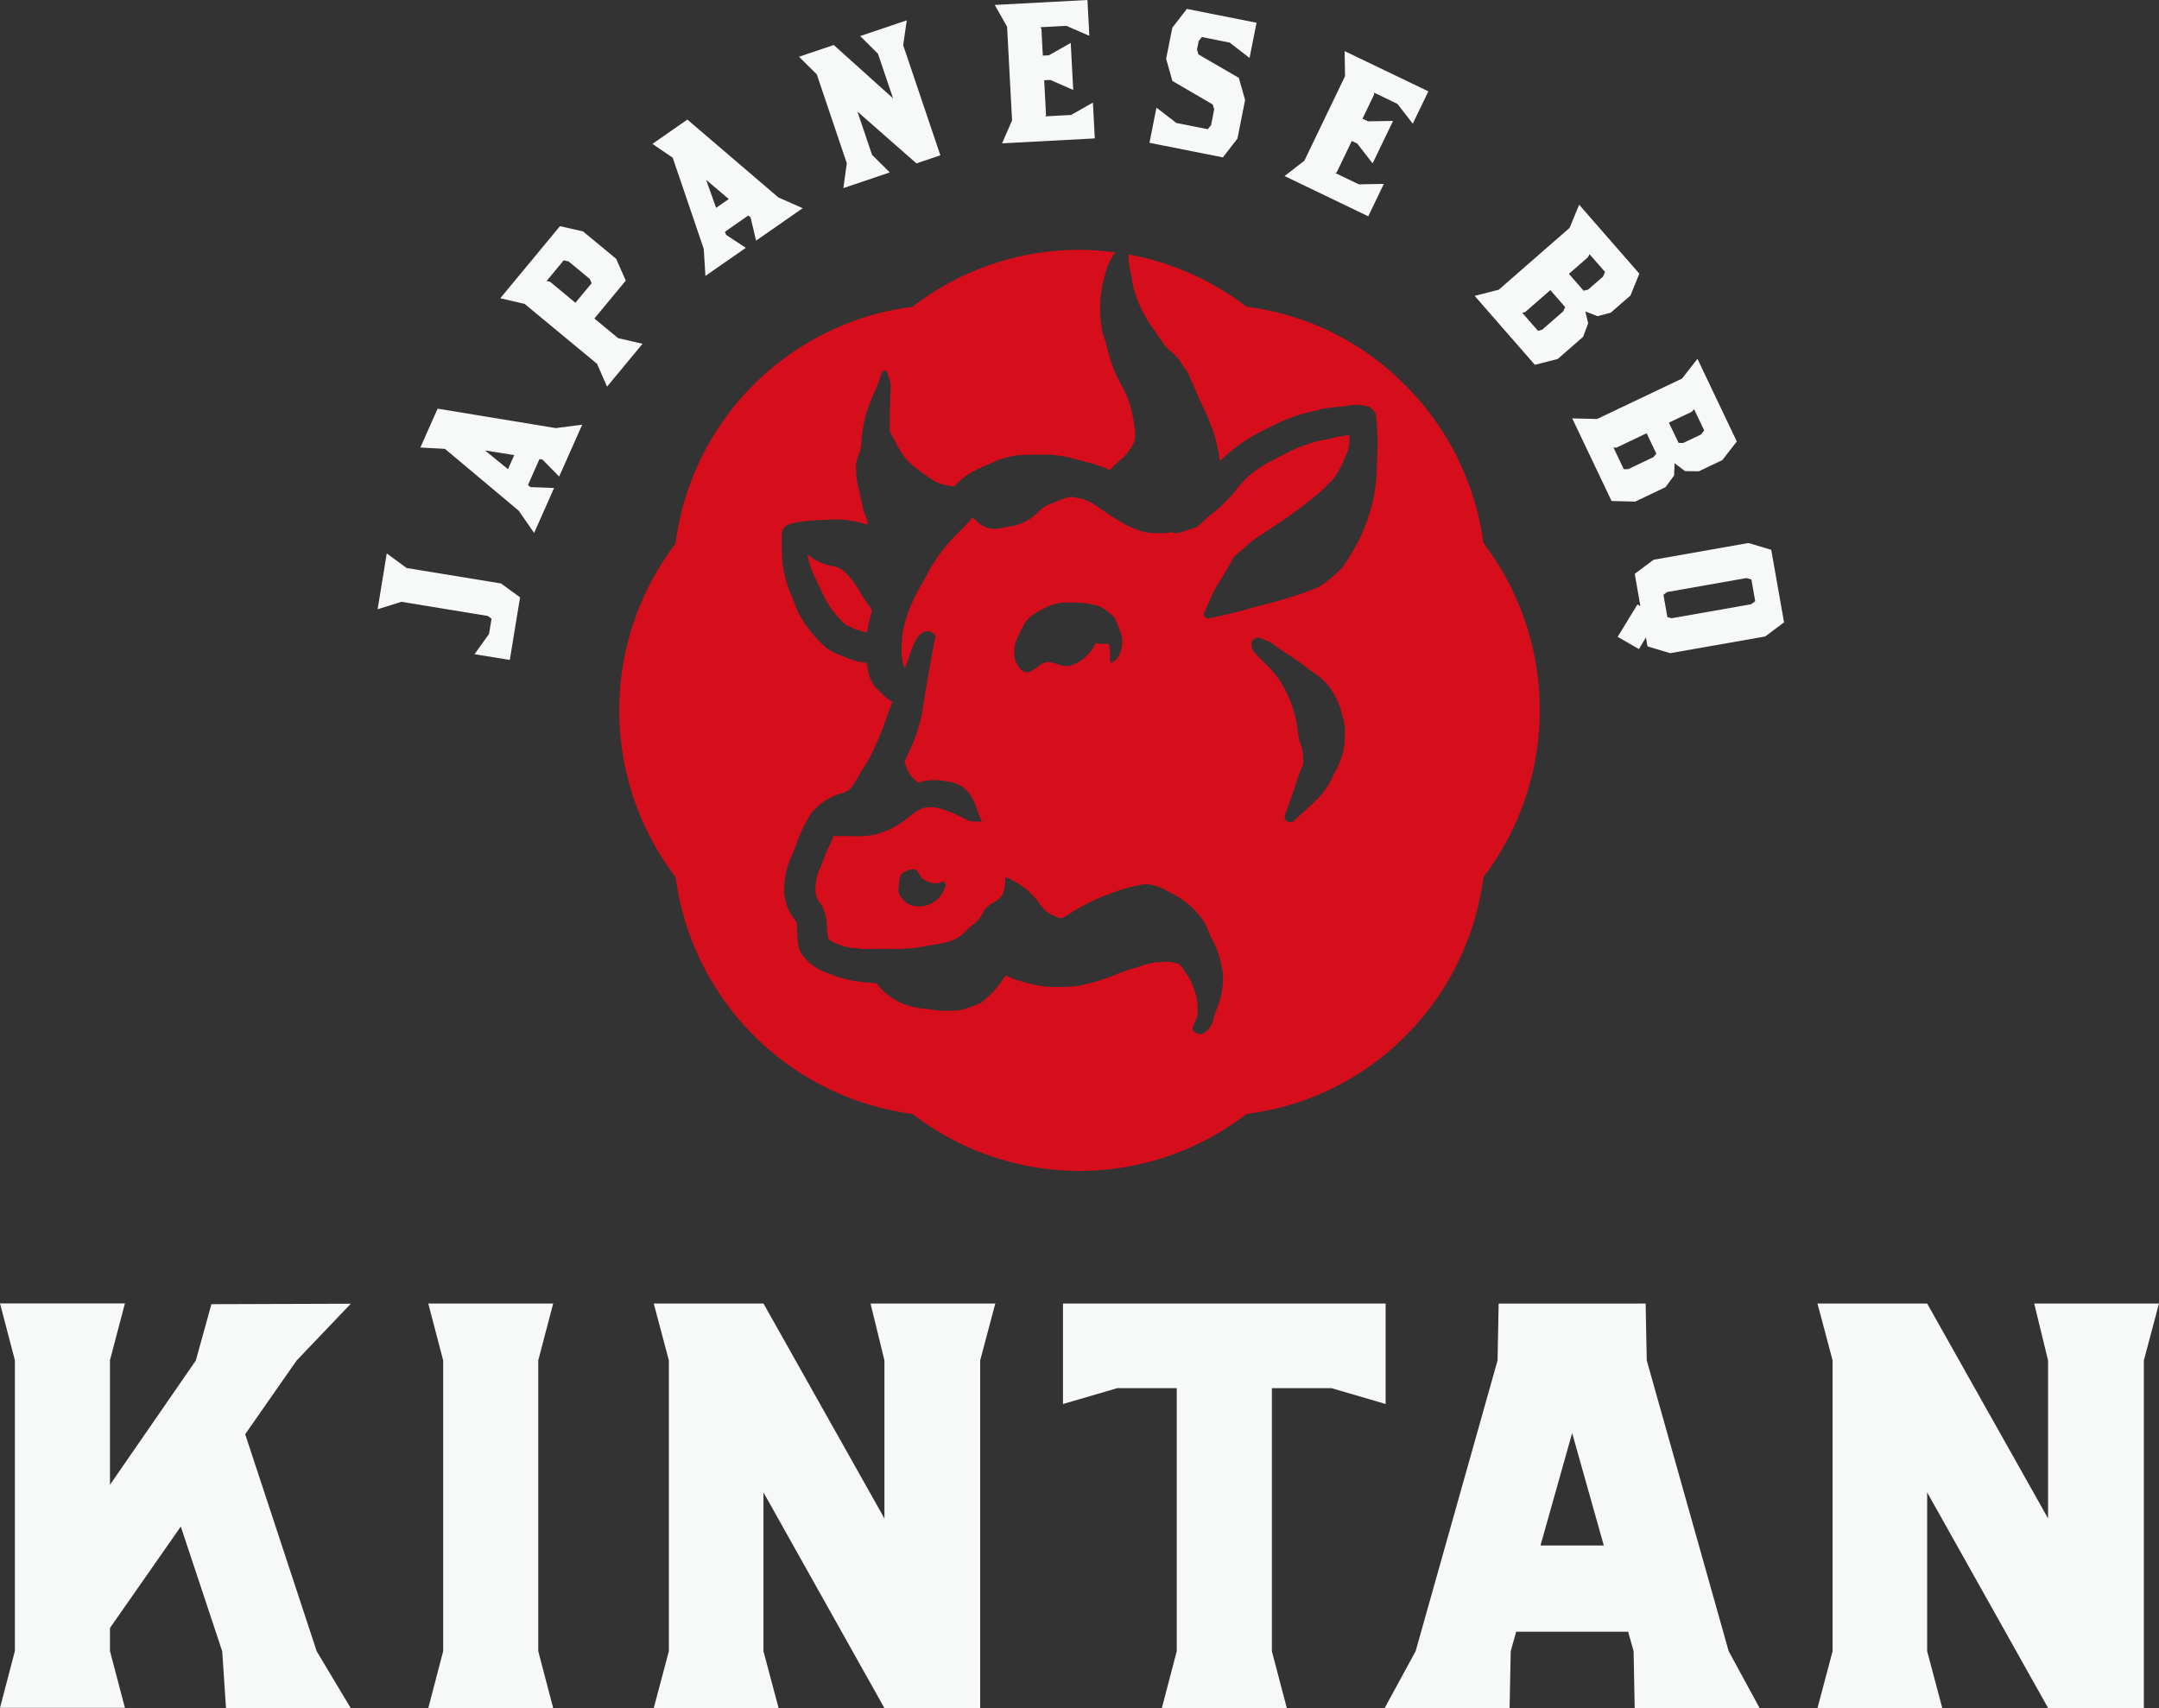 <svg xmlns="http://www.w3.org/2000/svg" xmlns:xlink="http://www.w3.org/1999/xlink" width="300" height="237.383" viewBox="0 0 300 237.383">
  <rect x="0" y="0" width="300" height="237.383" fill="#333333" stroke="none"/>
  <defs>
    <clipPath id="clip-path">
      <rect id="Rectangle_21" data-name="Rectangle 21" width="299.999" height="237.381" fill="none"/>
    </clipPath>
  </defs>
  <g id="kintan-logo-onblack" transform="translate(0 0)">
    <path id="Path_888" data-name="Path 888" d="M33.276,37.257l.345-2.109-.5-.377L21.093,32.8l-3.3,1.035,1.268-7.759,2.769,2.032,13.1,2.141,2.654,1.932-1.424,8.7-4.9-.8Z" transform="translate(34.68 50.832)" fill="#f7f8f8"/>
    <path id="Path_889" data-name="Path 889" d="M31.978,27.667l.87-1.952-4.067-.652Zm7.113,1.023-2.327-2.362-.41-.065-1.6,3.619.363.277,3.268.124-2.772,6.246-2.147-3.094.08.068L23.216,24.845l-3.409-.186,2.395-5.4,16.418,2.7,3.675-.475Z" transform="translate(38.606 37.532)" fill="#f7f8f8"/>
    <path id="Path_890" data-name="Path 890" d="M34.009,21.306l2.259-2.725L36,17.988l-2.925-2.424L32.39,15.4l-2.374,2.869.481.121Zm7-3.079-4.362,5.264,3.3,2.728,3.391.787-4.931,5.954-1.389-3.17L26.958,21.462l-3.386-.787,8.293-10.018,3.2.728L39.677,15.2Z" transform="translate(45.944 20.772)" fill="#f7f8f8"/>
    <path id="Path_891" data-name="Path 891" d="M39.589,17.9l1.758-1.221L38.2,14.007Zm5.553,4.559-.767-3.229-.316-.265-3.25,2.262.174.431,2.731,1.8-5.612,3.9-.236-3.76.035.1L33.558,10.937,30.742,9.009l4.851-3.374L48.23,16.449l3.386,1.5Z" transform="translate(59.919 10.983)" fill="#f7f8f8"/>
    <path id="Path_892" data-name="Path 892" d="M52.622.958l-.5,3.456,5.167,15.3-3.324,1.127-8.2-7.2,2.026,6,2.471,2.454-6.45,2.179.478-3.45L40.118,8.469,37.647,6.018l4.828-1.631L50.717,11.8l-2.1-6.2L46.149,3.146Z" transform="translate(73.377 1.866)" fill="#f7f8f8"/>
    <path id="Path_893" data-name="Path 893" d="M59.753,0,46.869.684,48.585,3.71l.693,13.017-1.389,3.194,12.885-.687-.262-4.978-3.029,1.719-3.58.192.091-.192-.251-4.819.84-.05L57.775,12.5,57.43,5.963,54.4,7.682l-.849.047-.192-3.716-.147-.23,3.613-.192,3.191,1.389Z" transform="translate(91.352)" fill="#f7f8f8"/>
    <path id="Path_894" data-name="Path 894" d="M57.338,3.033l-.861,4.323.867,3.076,5.6,3.262.212.687-.436,2.2-.46.557-4.374-.87-2.754-2.132-.97,4.89,10.2,2.026,2.023-2.61,1.065-5.361L66.577,10,60.956,6.737l-.186-.681L61,4.891l.434-.56,3.878.77,2.757,2.135.97-4.893L59.358.42Z" transform="translate(105.56 0.818)" fill="#f7f8f8"/>
    <path id="Path_895" data-name="Path 895" d="M80.506,8l-2.165,4.494L76.209,9.743,72.953,8.177l.012.271L71.352,11.8l.761.366,3.486-.056-2.84,5.9-2.132-2.751-.758-.366-2.091,4.35-.174.121,3.232,1.557,3.477-.056-2.159,4.5L60.526,19.77l2.752-2.132,5.65-11.746-.056-3.483Z" transform="translate(117.97 4.694)" fill="#f7f8f8"/>
    <path id="Path_896" data-name="Path 896" d="M82.576,19.257l2.05,2.345.628-.162,2.067-1.8.271-.655-2.156-2.465-.218.434Zm-6.482,5.412,2.191,2.507.587-.165,2.943-2.569.242-.563L80,21.513l-3.5,3.052Zm8.768-.189.392,1.654-.708,1.876-3.521,3.073-3.179.814-8.364-9.582,3.353-.858,9.838-8.591L84,9.646l8.364,9.582-1.233,3.038L88.4,24.645l-1.849.492Z" transform="translate(135.427 18.801)" fill="#f7f8f8"/>
    <path id="Path_897" data-name="Path 897" d="M87.51,25.777l1.342,2.813.646.012,2.483-1.18.434-.557L91.008,23.91l-.327.36Zm-7.7,3.465,1.427,3h.616l3.527-1.681.386-.475-1.348-2.837-4.194,2Zm8.49,2.182-.068,1.7-1.188,1.616L82.83,36.748l-3.285-.077L74.08,25.187l3.456.08,11.8-5.615,2.141-2.743,5.468,11.484L94.93,30.985l-3.265,1.554-1.908-.024Z" transform="translate(144.389 32.957)" fill="#f7f8f8"/>
    <path id="Path_898" data-name="Path 898" d="M83.081,32.405l-.5.383.543,3.091.593.165L94.762,34.1l.569-.422L94.8,30.659l-.681-.2ZM80.143,38.71,79.17,40.33l-2.949-1.7,2.743-4.5.413.248-.787-4.5,2.625-1.964,13.174-2.324,3.167.944,1.781,10.083-2.628,1.964L83.508,40.9l-3.147-.947Z" transform="translate(148.562 49.872)" fill="#f7f8f8"/>
    <path id="Path_899" data-name="Path 899" d="M35.459,61.428H20.18l2.067,7.9v40.408l-2.067,7.9H37.533l-2.073-7.9V69.325l2.073-7.9Z" transform="translate(39.333 119.728)" fill="#f7f8f8"/>
    <path id="Path_900" data-name="Path 900" d="M76.159,61.428H60.924l1.929,7.9V91.29l-16.8-29.862H30.8l2.1,7.9v40.408l-2.1,7.9H48.145l-2.1-7.9V87.669l16.8,29.963H76.159V69.325l2.1-7.9Z" transform="translate(60.041 119.728)" fill="#f7f8f8"/>
    <path id="Path_901" data-name="Path 901" d="M81.182,61.428h-31.1V75.386l7.532-2.2h8.275v36.551l-2.067,7.9H81.182l-2.076-7.9V73.183h8.278l7.529,2.2V61.428Z" transform="translate(97.624 119.728)" fill="#f7f8f8"/>
    <path id="Path_902" data-name="Path 902" d="M130.986,61.428H115.751l1.923,7.9V91.284l-16.8-29.857H85.635l2.1,7.9v40.408l-2.1,7.9h17.338l-2.1-7.9V87.666l16.8,29.957v.009h13.312V69.325l2.1-7.9Z" transform="translate(166.911 119.728)" fill="#f7f8f8"/>
    <path id="Path_903" data-name="Path 903" d="M15.28,61.42H0l2.067,7.9v40.408L0,117.621H17.356l-2.076-7.895v-3.2l9.841-14.1,5.757,17.344.525,7.9H48.74l-4.73-7.9L34.068,79.6l7.143-10.236,7.529-7.9-19.364.062-2.171,7.839L15.28,86.626V69.318l2.076-7.9Z" transform="translate(0.001 119.714)" fill="#f7f8f8"/>
    <path id="Path_904" data-name="Path 904" d="M91.292,79.42l4.4,15.63h-8.8Zm8.145-17.992H81.077l-.15,7.9L69.543,109.734l-4.3,7.9H82.6l.156-7.9.755-2.7H99.072l.758,2.7.153,7.9h17.352l-4.294-7.9L101.658,69.326l-.156-7.9Z" transform="translate(127.164 119.729)" fill="#f7f8f8"/>
    <g id="Group_791" data-name="Group 791" transform="translate(0 0.001)">
      <g id="Group_790" data-name="Group 790" clip-path="url(#clip-path)">
        <path id="Path_905" data-name="Path 905" d="M93.136,11.772A37.975,37.975,0,0,0,69.912,19.7c-.027.015-.077-.015-.091,0A38.071,38.071,0,0,0,37.009,52.5c0,.029,0,.062,0,.091a38.21,38.21,0,0,0,0,46.357,38.291,38.291,0,0,0,32.812,32.9c.024,0,.062,0,.091,0a37.983,37.983,0,0,0,46.448,0c.029,0,.059,0,.091,0a37.693,37.693,0,0,0,21.929-10.782A38.1,38.1,0,0,0,149.26,98.953a38.357,38.357,0,0,0,0-46.448,38.123,38.123,0,0,0-10.971-22.027A37.59,37.59,0,0,0,116.451,19.7c-.024-.015-.068.015-.091,0a37.986,37.986,0,0,0-16.409-7.281v.094a8.751,8.751,0,0,0,.28,2.395c.121.416.195,1.115.277,1.566a16.672,16.672,0,0,0,2.949,6.361c1.489,2.244,1.808,2.607,2.489,3.132a6.575,6.575,0,0,1,1.566,1.935c.221.363.5.655.549.737s.3.64.557,1.2c.858,1.852.879,2.079,1.286,2.949.227.475.6,1.245.835,1.749a13.831,13.831,0,0,1,.551,1.383c.074.251.283.643.369.923a27.26,27.26,0,0,1,.923,3.778,1.253,1.253,0,0,0,.091.46c.029,0,.436-.386.917-.829a23.371,23.371,0,0,1,5.9-3.778,22.732,22.732,0,0,1,6.267-2.306c.31-.065.764-.2,1.017-.274a17.45,17.45,0,0,1,2.12-.277c.95-.091,1.9-.218,2.117-.277a5.748,5.748,0,0,1,2.4.277,2.24,2.24,0,0,1,.917,1.014,35.5,35.5,0,0,1,.189,5.53c-.041.56-.062,1.814-.091,2.672a23.1,23.1,0,0,1-1.295,6.45,23.973,23.973,0,0,1-1.475,3.409,3.361,3.361,0,0,0-.274.463.96.96,0,0,1-.183.369c-.127.174-.445.72-.737,1.2s-.714,1.017-.829,1.2a19.465,19.465,0,0,1-2.769,2.4c-.849.634-4.8,1.94-8.11,2.763-1.115.277-2.651.731-3.406.923-2.374.6-4.294,1.012-4.424,1.012a.608.608,0,0,1-.369-.274c-.23-.36-.189-.36.369-1.569.2-.436.369-.808.369-.829a13.905,13.905,0,0,1,1.194-2.3c.563-.87,1.675-2.787,2.032-3.5a6.616,6.616,0,0,1,1.014-.92c.451-.377.8-.7.829-.737a15.124,15.124,0,0,1,1.654-1.292c.268-.136,3.48-2.277,4.149-2.763,1.787-1.3,3.831-2.869,4.609-3.595.307-.286.74-.767,1.014-1.012.914-.829,1.475-1.743,2.392-3.964a4.227,4.227,0,0,0,.463-1.935c.012-.546-.027-.84-.094-.832s-.543.094-1.106.186-1.321.28-1.654.369-1,.171-1.475.277a20.521,20.521,0,0,0-4.887,1.935c-3.371,1.654-4.757,2.675-6.264,4.515a18.742,18.742,0,0,1-3.784,3.778c-.156.118-.664.6-1.106,1.014l-.826.737-1.475.46c-1.265.4-1.542.481-1.657.369a.6.6,0,0,0-.554-.091,10.39,10.39,0,0,1-1.843.091,6.644,6.644,0,0,1-2.492-.369,15.069,15.069,0,0,1-3.038-1.475c-.038-.053-.366-.215-.737-.46-.743-.484-1.02-.7-2.3-1.566a5.853,5.853,0,0,0-2.489-1.014c-1.112-.248-1.076-.257-3.5.737a4.276,4.276,0,0,0-2.026,1.292A6.755,6.755,0,0,1,83.457,50.2c-.4.065-1.029.195-1.38.277a3.416,3.416,0,0,1-3.226-1.014A2.582,2.582,0,0,0,78.2,49c-.035,0-.086.121-.18.274s-.755.832-1.383,1.475a24.564,24.564,0,0,0-4.055,4.978c-.1.165-.407.743-.649,1.2s-.6,1.091-.826,1.475a21.848,21.848,0,0,0-2.395,5.807c-.451,1.8-.375,5.061.091,5.53.077.08.074.109.091.091a10.449,10.449,0,0,0,.457-1.2c.843-2.539,1.295-3.332,2.032-3.686a1.213,1.213,0,0,1,1.475.183l.274.277-.274,1.383c-1.135,6.2-1.4,7.98-1.569,9.216a22.94,22.94,0,0,1-1.84,5.53l-.646,1.383.277.737A3.8,3.8,0,0,0,70.372,85.5l.457.369.369-.186a7.866,7.866,0,0,1,3.686,0c3.557.463,3.778,3.734,4.7,5.621-.2-.15-1.637-.05-1.843-.183-8.452-4.468-6.208.1-13.085,1.935a13.312,13.312,0,0,1-3.226.186H58.944l-.369.92c-.248.5-.652,1.339-.829,1.843s-.428,1.165-.557,1.475a6.9,6.9,0,0,0-.737,2.949,2.655,2.655,0,0,0,.737,2.212,6.494,6.494,0,0,1,.835,3.318,10.752,10.752,0,0,0,.183,1.475c.086.442,2.46,1.368,3.595,1.383a6.108,6.108,0,0,1,.917.091c.224.047,1.834.018,3.6,0a25.815,25.815,0,0,0,4.424-.183c.669-.124,1.622-.321,2.026-.369s.894-.133,1.106-.186a6.822,6.822,0,0,1,.832-.183,5.468,5.468,0,0,0,2.58-1.475A8.557,8.557,0,0,1,78.39,105.5a4.434,4.434,0,0,0,1.2-1.383c.139-.206.242-.436.369-.646,1.141-1.469,2.967-.861,2.858-4.515a10.254,10.254,0,0,1,4.972,3.964,3.916,3.916,0,0,0,1.755,1.383c1.065.5,1.038.493,2.212-.277a30.146,30.146,0,0,1,5.069-2.58c.525-.186,1.094-.389,1.286-.463a22.427,22.427,0,0,1,3.784-1.012,4.2,4.2,0,0,1,1.746.183,5.215,5.215,0,0,1,1.386.554c.165.124.72.383,1.194.643a11.429,11.429,0,0,1,3.6,2.952,7.821,7.821,0,0,1,1.292,2.3,6,6,0,0,0,.46,1.014,11.9,11.9,0,0,1,1.2,3.223c.086.448.218,1.062.277,1.292a12.2,12.2,0,0,1-.277,3.409,3.545,3.545,0,0,0-.183.646c-.08.268-.254.734-.369,1.012s-.327.905-.466,1.383a3.045,3.045,0,0,1-1.194,1.935,1.1,1.1,0,0,1-1.475-.091,1.189,1.189,0,0,1-.28-.46,6.141,6.141,0,0,1,.369-.923,2.823,2.823,0,0,0,.369-1.657,12.964,12.964,0,0,0-.088-1.475,11.286,11.286,0,0,0-1.2-3.135c-.171-.221-.484-.734-.737-1.106-.46-.669-.484-.652-1.2-.829a6.4,6.4,0,0,0-1.94-.091,7.992,7.992,0,0,0-2.669.551c-.84.265-1.7.51-1.843.554s-.814.289-1.475.551a28.949,28.949,0,0,1-5.441,1.66,24.491,24.491,0,0,1-4.512.091,17,17,0,0,1-2.766-.551c-.472-.139-1.082-.318-1.289-.369a5.892,5.892,0,0,1-.923-.369l-.551-.277-.186.277a5.658,5.658,0,0,0-.551.737A13.2,13.2,0,0,1,79.5,116.37a7.9,7.9,0,0,1-1.295.554c-.487.159-1.153.375-1.377.46a14.989,14.989,0,0,1-4.7-.091,12.628,12.628,0,0,1-3.506-.737,8.863,8.863,0,0,1-3.406-2.489l-.28-.369-1.012-.091a17.461,17.461,0,0,1-6.172-1.475,7.121,7.121,0,0,1-2.949-2.12c-.708-1.009-.787-1.2-.926-3.869-.009-.31.009-.646,0-.737a2.285,2.285,0,0,0-.369-.646,6.5,6.5,0,0,1-1.377-4.7,9.969,9.969,0,0,1,.92-3.869c.206-.478.516-1.177.646-1.569A20.53,20.53,0,0,1,55.9,90.014a8.2,8.2,0,0,1,4.055-2.675c1.4-.5,1.209-.4,2.3-2.117a3.5,3.5,0,0,0,.277-.46c0-.041.319-.581.643-1.106a15.055,15.055,0,0,0,1.292-2.306c.121-.28.5-1.079.826-1.843s.867-2.241,1.2-3.223l.64-1.752-.271-.091A10.2,10.2,0,0,1,65.3,73.057a4.452,4.452,0,0,1-1.563-3.043l-.186-.829-.643-.091a10.082,10.082,0,0,1-2.4-.737,2.9,2.9,0,0,0-.457-.186,8.735,8.735,0,0,1-2.123-1.106,18.723,18.723,0,0,1-2.483-2.672,14.877,14.877,0,0,1-1.292-2.026A2.6,2.6,0,0,0,53.969,62c-.088-.168-.277-.7-.466-1.2s-.49-1.23-.64-1.566a15.422,15.422,0,0,1-1.014-4.146c-.053-.507-.091-1.631-.091-2.489,0-1.778.032-2.091.64-2.486.723-.466,2.468-.714,5.81-.832a13.5,13.5,0,0,1,4.975.554,1.427,1.427,0,0,0,.554.091,3.544,3.544,0,0,0-.369-1.2A8.767,8.767,0,0,1,63,47.435c-.127-.557-.357-1.681-.554-2.486a10.019,10.019,0,0,1-.369-2.58,4.492,4.492,0,0,1,.369-2.12,4.49,4.49,0,0,0,.369-1.752,21.459,21.459,0,0,1,.643-3.869,26.455,26.455,0,0,1,.926-2.489c.442-1.035.932-2.132,1.014-2.489.159-.675.369-1.112.64-1.106a.532.532,0,0,1,.466.554,1.546,1.546,0,0,0,.183.551,3.541,3.541,0,0,1,.186,1.66c-.015.7-.088,2.271-.1,3.5v2.212l.557,1.014c1.286,2.61,1.876,3.33,4.972,5.438a5.806,5.806,0,0,0,2.861,1.106l.551.091.643-.646a9.7,9.7,0,0,1,2.032-1.475c.032,0,.4-.206.737-.369s1-.439,1.475-.646,1.009-.466,1.2-.551a16.039,16.039,0,0,1,2.58-.646,26.061,26.061,0,0,1,2.858-.091,15.539,15.539,0,0,1,4.329.369c1.419.357,2.713.711,3.223.829a13.611,13.611,0,0,1,2.309.829c.257.136.268.118.551-.183a12.748,12.748,0,0,1,.923-.923,7.052,7.052,0,0,0,2.212-2.855c.242-.808-.029-2.687-.646-5.069A18.056,18.056,0,0,0,98.757,30.2,17.815,17.815,0,0,1,97.1,25.872a23.835,23.835,0,0,0-.737-2.489,16.942,16.942,0,0,1-.277-5.252A20.828,20.828,0,0,1,97,14.167a7.91,7.91,0,0,1,1.106-2.026,37.753,37.753,0,0,0-4.972-.369M55.444,54.162c-.112-.053-.112.177.091.923.342,1.271.622,1.772,2.212,5.069A12.776,12.776,0,0,0,60.6,63.841a10.879,10.879,0,0,0,2.949,1.106,2.042,2.042,0,0,0,.186-.737c.065-.389.251-1.127.369-1.569a8.3,8.3,0,0,0,.186-.829,8.949,8.949,0,0,0-.646-.92,17.283,17.283,0,0,1-1.014-1.569,10.808,10.808,0,0,0-1.755-2.395,3.137,3.137,0,0,0-2.023-1.2,7.538,7.538,0,0,1-3.226-1.383,1.543,1.543,0,0,0-.183-.186M91.384,60.8c.428,0,.885-.032,1.475,0a14.494,14.494,0,0,1,2.212.277c.236.077.569.147.737.186a8.084,8.084,0,0,1,2.212,1.657,17.545,17.545,0,0,1,1.014,2.672,4.283,4.283,0,0,1-.646,2.949,2.776,2.776,0,0,1-.92.646c-.08,0-.1-.4-.1-1.014a6.663,6.663,0,0,0-.088-1.289c-.091-.336-.145-.369-.551-.369a6.428,6.428,0,0,1-.923,0l-.369-.091-.28.46a6.236,6.236,0,0,1-2.392,2.3,2.712,2.712,0,0,1-2.58.186c-1.421-.407-1.678-.351-2.212-.094a1.992,1.992,0,0,0-.646.463.365.365,0,0,1-.28.183,1.7,1.7,0,0,0-.457.277,1.226,1.226,0,0,1-1.386.091,2.833,2.833,0,0,1-.737-.92,2.626,2.626,0,0,1-.369-1.752,4.034,4.034,0,0,1,.463-2.029,16.954,16.954,0,0,1,.923-1.843c.5-.855,1.147-1.345,2.858-2.212a5.861,5.861,0,0,1,3.041-.737m26.542,4.887a1.118,1.118,0,0,1,.457.091c.268.1.652.292.926.369a2.8,2.8,0,0,1,1.012.646c.295.262,1.245.867,2.029,1.38s1.731,1.162,2.12,1.475a14.465,14.465,0,0,0,1.38,1.014,8.09,8.09,0,0,1,2.306,2.3,10.162,10.162,0,0,1,1.475,3.5,6.1,6.1,0,0,1,.369,2.58,10.63,10.63,0,0,1-.094,1.752c-.056.195-.124.646-.183.92a14.416,14.416,0,0,1-1.292,3.043,10.985,10.985,0,0,1-2.306,3.409c-.843.814-3.2,2.976-3.318,3.041a.875.875,0,0,1-.643.091c-.51-.186-.655-.61-.369-1.289.265-.616,1.3-3.642,1.66-4.792a17.31,17.31,0,0,1,.646-1.66c.221-.5.153-.6.091-1.38a4.815,4.815,0,0,0-.28-1.569,7.219,7.219,0,0,1-.457-2.026,16.1,16.1,0,0,0-2.672-7.19,14.646,14.646,0,0,0-2.212-2.489c-1.212-1.191-1.36-1.424-1.475-1.843-.171-.625-.029-1.053.46-1.289a.737.737,0,0,1,.369-.091M70,97.847c.428,0,.554.124,1.014.92.257.451.478.513.917.737a2.4,2.4,0,0,0,1.938.186c.342-.195.369-.186.554.091.115.177.162.286.088.46a6.435,6.435,0,0,0-.274.646,3.794,3.794,0,0,1-4.606,1.935,3.3,3.3,0,0,1-1.566-1.566c-.15-.389-.1-.608,0-1.475a3.558,3.558,0,0,1,.277-1.2A2.77,2.77,0,0,1,70,97.847" transform="translate(56.867 22.944)" fill="#d60d1a"/>
      </g>
    </g>
  </g>
</svg>
